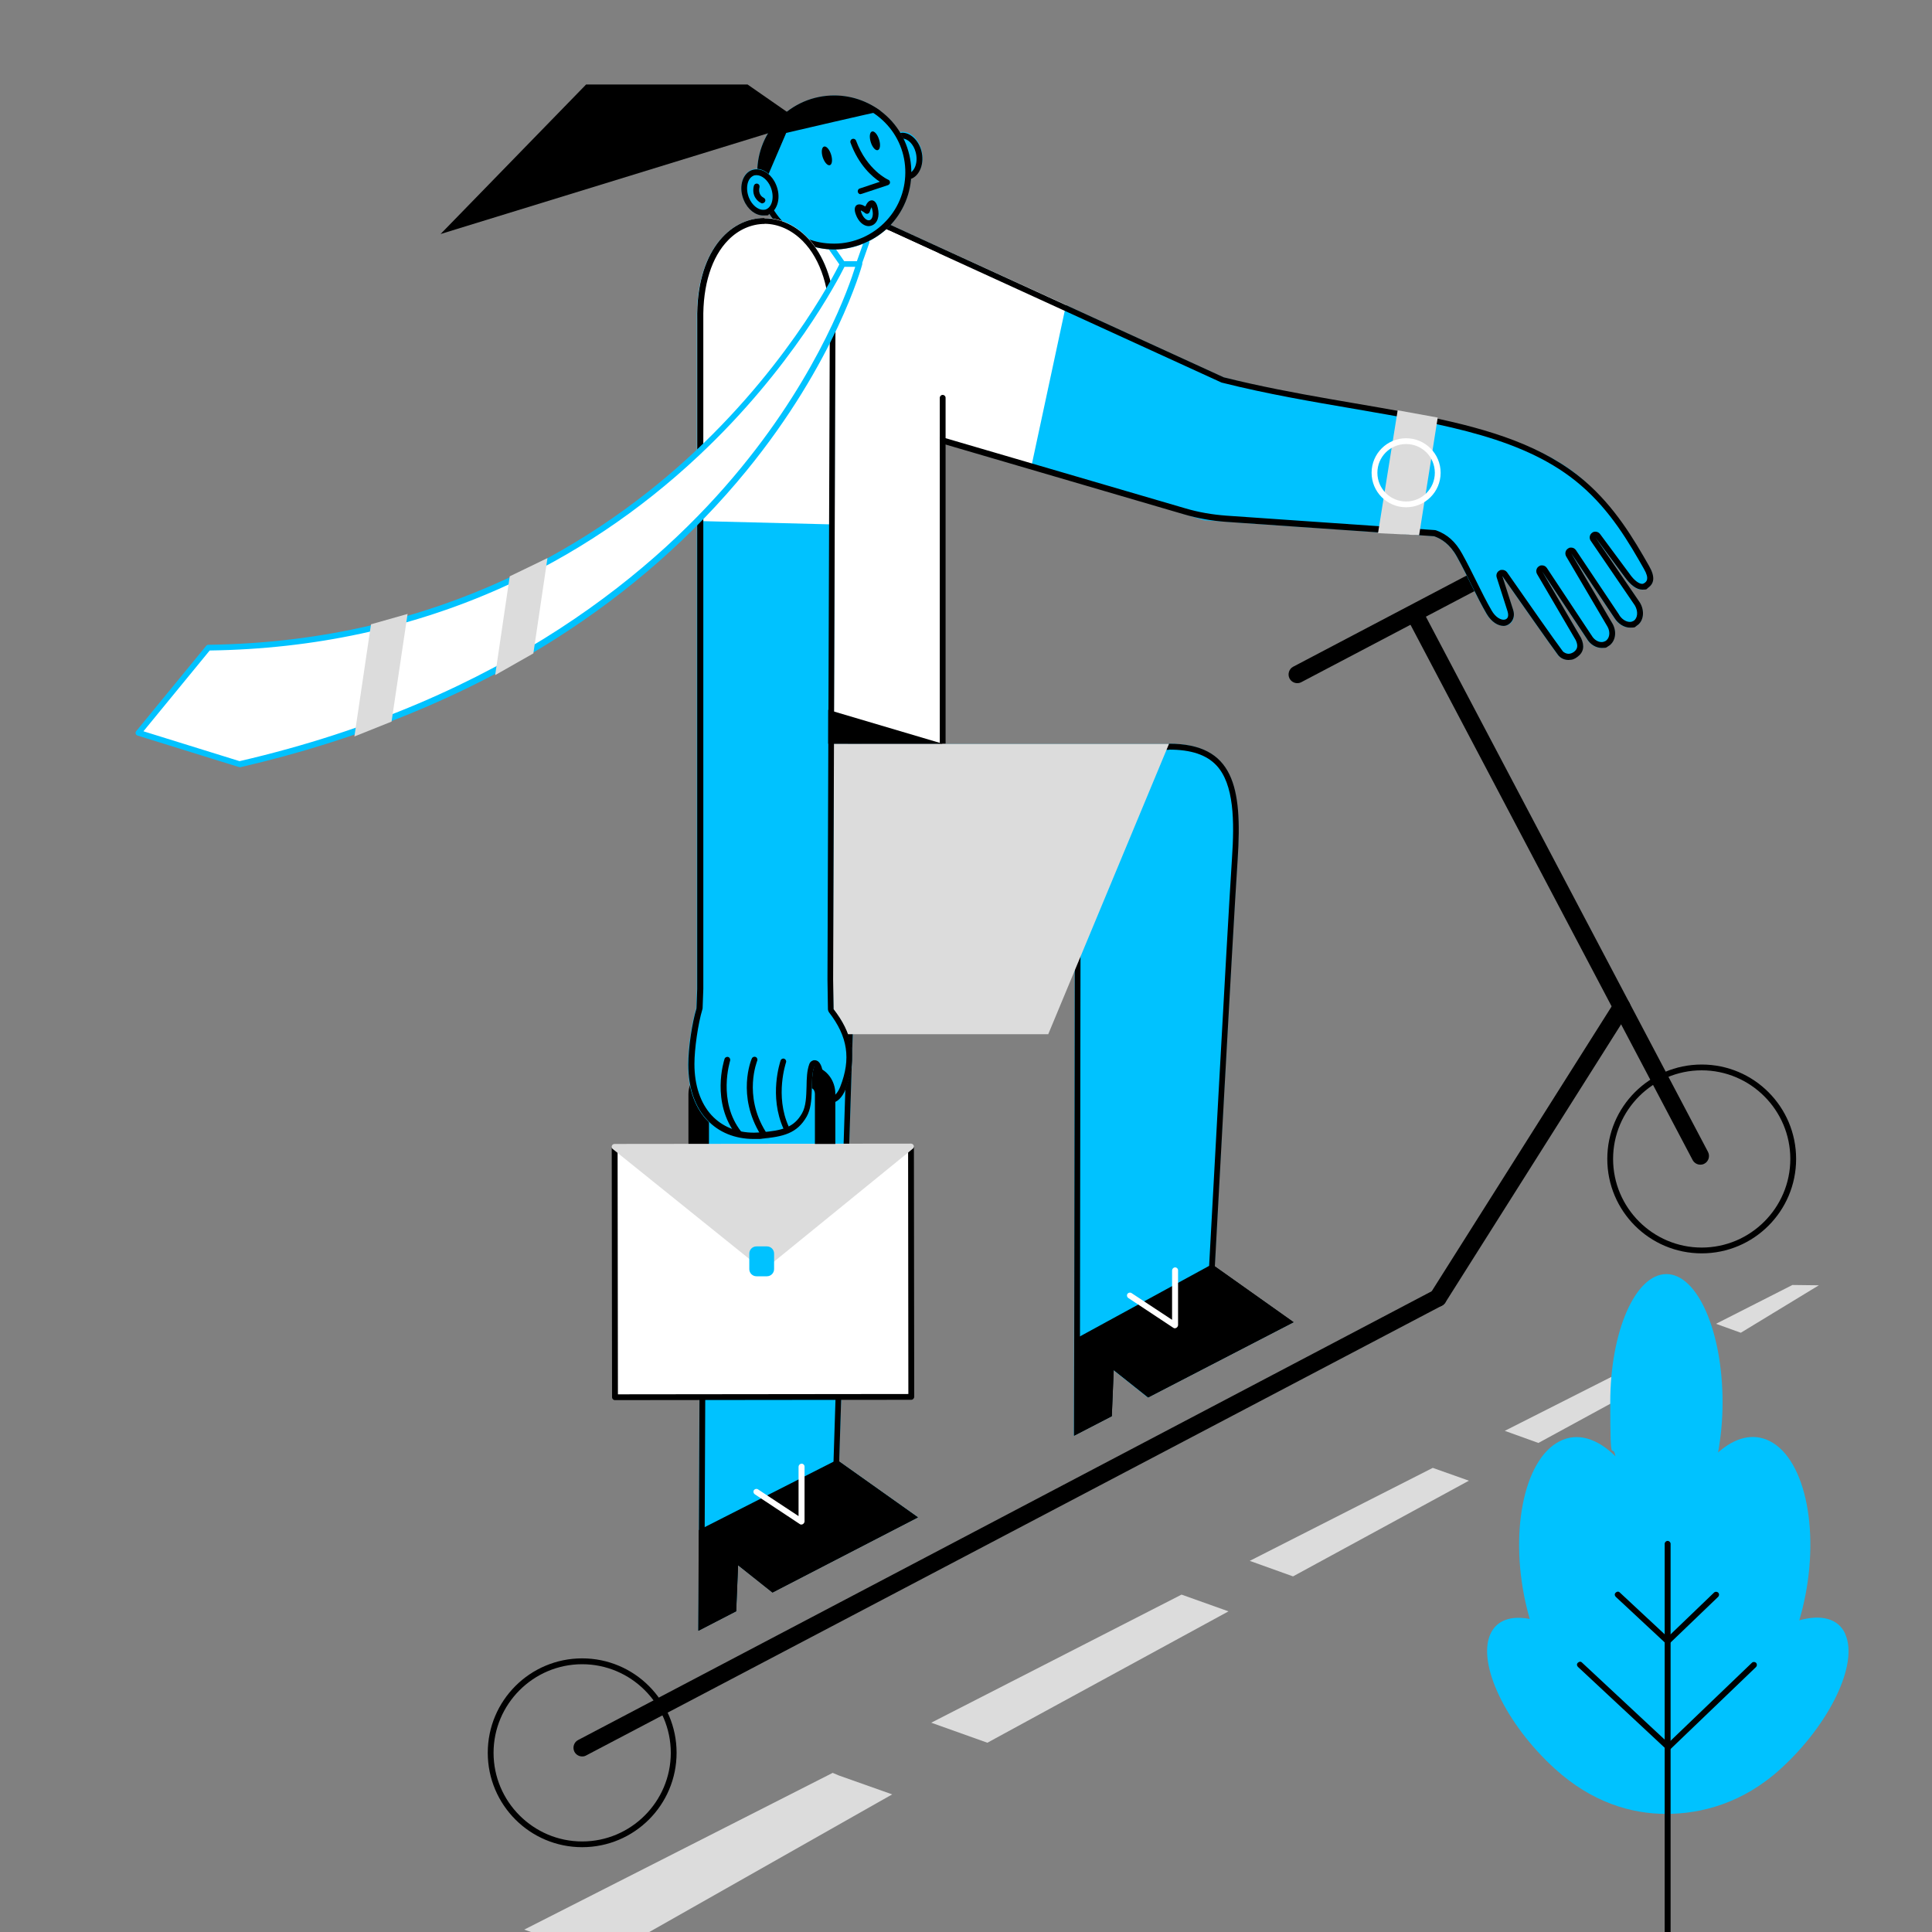 <?xml version="1.0" encoding="UTF-8"?>
<!-- Generator: Adobe Illustrator 27.7.0, SVG Export Plug-In . SVG Version: 6.00 Build 0)  -->
<svg xmlns="http://www.w3.org/2000/svg" xmlns:xlink="http://www.w3.org/1999/xlink" version="1.1" id="Layer_1" x="0px" y="0px" viewBox="0 0 3000 3000" style="enable-background:new 0 0 3000 3000;" xml:space="preserve">
<rect x="0" y="0" width="3000" height="3000" fill="#808080" stroke="none"/>
<style type="text/css">
	.st0{fill:#00C2FF;}
	.st1{fill:#FFFFFF;}
	.st2{fill:#DCDCDC;}
</style>
<path d="M2014.4,1047.2l343.5-180.6L2014.4,1047.2z"></path>
<path d="M2014.4,1060.8c-5,0-9.5-2.7-12-7.2c-3.4-6.6-0.9-14.9,5.6-18.3l343.5-180.6c6.6-3.4,14.9-0.9,18.3,5.7  c3.4,6.6,0.9,14.9-5.7,18.3l-343.5,180.6C2018.7,1060.3,2016.7,1060.8,2014.4,1060.8z"></path>
<path class="st0" d="M1869.8,807.8l356.9,24.7c11.3,4.1,24.4,12,35.5,32.1c17.9,32.4,30.8,62.5,45.9,88.3  c18.1,30.8,49.6,20.1,41.2-6.1c-0.2-0.9-10.4-32.6-16.8-52.5c29,41.4,74.7,106.8,86.4,122.4c6.8,9,20.1,10.4,30.1,3.2  c9.7-7.2,11.5-17.2,5.7-29.6c0,0,0,0,0-0.2l-60.2-102.7l69,103.9c7.2,12.9,22.2,18.6,33.3,12.2c11.1-6.3,14.3-21.7,7-34.8  l-64.3-109.5l67,100.2c8.1,13.6,23.8,19,34.6,12.4c10.9-6.6,13.1-23.1,4.8-36.4l-68.8-100.7l45.3,61.1c12.2,17.7,26,24.4,36.4,17  c9.3-6.6,11.3-16.7,1.6-33.7c-24-42.1-54.5-90.3-100.5-132.4c-110.4-101.4-357.8-107.9-560.1-160.7L1381,348.4l-5,302.8L1869.8,808  V807.8z"></path>
<path class="st1" d="M1380.8,348.4l274.5,125.1l-53.4,248.9l-216.8-64.3L1380.8,348.4z"></path>
<path d="M1369.9,353l526.4,240.8c0.4,0.2,1.1,0.5,1.6,0.5c70.6,17.7,138.7,29.2,204.6,40.5c143.2,24.7,267.2,45.7,351.7,118.3  c47.1,40.3,75.6,90.1,98.4,130.1c9.3,16.1,3.8,19.9,1.1,22c-1.4,0.9-2.5,1.4-3.8,1.4c-4.3,0-11.8-4.3-19.9-16.1  c-0.4-0.7-44.6-60.2-45.3-61.1c-1.8-2.5-4.5-3.8-7.2-3.8c-2.7,0-3.6,0.5-5.2,1.6c-4.1,2.9-5,8.4-2.3,12.4l68.6,100.5  c5.4,9.1,4.5,19.9-2,24c-1.6,0.9-3.4,1.6-5.7,1.6c-6.1,0-12.7-4.3-16.7-10.9c0,0,0,0,0-0.2l-67-100.2c-1.8-2.7-4.5-4.1-7.5-4.1  c-2.9,0-3.4,0.5-4.8,1.4c-4.1,2.5-5.4,7.9-3,12.2l64.3,109.3c4.8,8.6,3.2,18.6-3.6,22.4c-1.8,0.9-3.6,1.4-5.7,1.4  c-5.9,0-12-4.1-15.4-10.2c0,0-0.2-0.5-0.5-0.7L2402,882c-1.8-2.7-4.5-4.1-7.5-4.1c-2.9,0-3.4,0.5-4.8,1.4c-4.1,2.5-5.4,7.9-2.9,12.2  l60,102.5c4.5,9.7,2,14.5-2.9,18.3c-2.5,1.8-5.4,2.9-8.4,2.9c-2.9,0-7-1.6-9.1-4.3c-11.8-15.6-59.1-83.3-86.2-122.2  c-1.8-2.5-4.5-3.8-7.5-3.8s-2.7,0.2-4.1,0.9c-4.1,2-5.9,6.6-4.5,10.9c6.3,19.7,16.5,51.6,16.8,52.5c1.4,4.5,1.4,8.4-0.5,10.6  c-1.1,1.6-3.2,2.5-5.6,2.5c-5,0-12.5-3.8-18.6-14.3c-7.9-13.6-15.4-28.7-23.3-44.6c-7-14-14-28.3-22.4-43.4  c-10.2-18.6-22.9-30.1-40.3-36.4c-0.9-0.2-1.6-0.5-2.5-0.5l-323.6-22.4c-21.5-1.6-42.8-5.2-63.4-11.3L1391,657.8l-20.6-305  L1369.9,353z M1360,338.5l22,326.5l456,133.5c21.3,6.3,43.2,10.2,65.4,11.8l323.6,22.4c11.3,4.1,24.4,12,35.5,32.1  c17.9,32.4,30.8,62.5,45.9,88.3c7.7,13.1,17.9,18.8,26.5,18.8c8.6,0,19.5-10,14.7-24.9c-0.2-0.9-10.4-32.6-16.8-52.5  c29,41.4,74.7,106.8,86.4,122.4c3.9,5.2,10,7.9,16.3,7.9c6.3,0,9.7-1.6,13.8-4.7c10-7.2,11.5-17.2,5.7-29.6l-60.2-103l69,103.9  c5.2,9.3,14.5,14.7,23.3,14.7c8.8,0,7-0.9,10-2.5c11.1-6.3,14.2-21.7,7-34.9l-64.3-109.5l67,100.2c5.9,9.5,15.4,15.2,24.4,15.2  c9.1,0,7.2-0.9,10.2-2.9c10.9-6.6,13.1-23.1,4.8-36.4l-68.8-100.7c0,0.2,45.3,61.1,45.3,61.1c9.1,12.9,18.8,19.9,27.4,19.9  c8.6,0,6.3-0.9,9.1-2.9c9.3-6.6,11.3-16.7,1.6-33.7c-24-42.1-53.2-91.9-100.5-132.4c-125.6-107.5-333.8-104.3-560.1-160.7  L1360,338.7V338.5z"></path>
<path class="st1" d="M1338,338.5l-168.8,56.1l15.6,760.3h279l-6.3-761.7L1338,338.5z"></path>
<path d="M1169.2,399.1c-1.1,0-2.3-0.5-3.2-1.4c-1.8-1.8-1.8-4.5,0-6.3l121.3-126.7c1.8-1.8,4.5-1.8,6.3,0c1.8,1.8,1.8,4.5,0,6.3  l-121.3,126.7C1171.5,398.7,1170.3,399.1,1169.2,399.1z"></path>
<path class="st0" d="M1334,414.1c-0.5,0-0.9,0-1.6-0.2c-2.3-0.9-3.6-3.4-2.7-5.9l10.4-29.4l-25.6-10.2l-18.1,16.3l15.4,22.2  c1.4,2,0.9,5-1.1,6.3c-2,1.4-5,0.9-6.3-1.1l-17.9-25.6c-1.4-1.8-0.9-4.5,0.7-5.9l23.1-20.8c1.4-1.1,3.2-1.6,4.8-0.9l32.1,12.9  c2.3,0.9,3.4,3.4,2.5,5.7l-11.8,33.5c-0.7,1.8-2.5,2.9-4.3,2.9L1334,414.1z"></path>
<path class="st0" d="M1090.5,1154.9l-6.1,1377.2l58.8-30.3l2.9-71.5l53.4,42.3l225.8-116.5l-122.2-86.7l35.5-1114.5H1090.5z"></path>
<path d="M1099.5,1164h229.9l-35.1,1105.2c0,2.9,1.4,5.9,3.8,7.7l110,78.1l-207.5,107.3l-48.9-38.7c-1.6-1.4-3.6-2-5.7-2  c-2,0-2.5,0.2-3.8,0.9c-3.2,1.4-5.2,4.5-5.2,7.9l-2.7,66.3l-40.7,21l5.9-1353.4V1164z M1090.5,1154.9l-5.9,1377.4l58.6-30.3  l2.9-71.5l53.4,42.5l225.8-116.8l-122.2-86.7l35.3-1114.5h-248.2L1090.5,1154.9z"></path>
<path class="st0" d="M1411.8,277.4c14.9-3,23.8-21.6,19.8-41.6s-19.3-33.7-34.3-30.8c-15,3-23.8,21.6-19.9,41.6  C1381.4,266.6,1396.8,280.4,1411.8,277.4z"></path>
<path d="M1401.2,215.2c8.6,0,17.4,8.8,20.6,21c4.1,14.7-0.9,29.9-10.9,33.3c-1.1,0.5-2.5,0.7-3.8,0.7c-8.6,0-17.4-8.8-20.6-21  c-4.1-14.7,0.9-29.9,10.9-33.3C1398.4,215.4,1399.8,215.2,1401.2,215.2z M1401.2,206.1c-2.3,0-4.5,0.5-6.6,1.1  c-14.5,4.8-21.9,24.7-16.7,44.1c4.5,16.5,17,27.8,29.4,27.8c12.4,0,4.5-0.5,6.6-1.1c14.5-4.8,22-24.7,16.7-44.1  C1426.1,217.4,1413.6,206.1,1401.2,206.1z"></path>
<path class="st0" d="M1295.3,387.4c66,0,119.5-53.5,119.5-119.5c0-66-53.5-119.5-119.5-119.5c-66,0-119.5,53.5-119.5,119.5  C1175.8,333.9,1229.3,387.4,1295.3,387.4z"></path>
<path d="M1295.5,157.2c27.8,0,54.3,10.4,74.7,29.2c21.7,19.9,34.4,47.3,35.5,76.7c1.1,29.4-9,57.7-29.2,79.4  c-20.8,22.6-50.5,35.8-81.2,35.8c-30.8,0-54.3-10.4-74.7-29.2c-44.8-41.2-47.8-111.3-6.6-156.1c20.8-22.6,50.5-35.8,81.2-35.8  H1295.5z M1295.5,148.2c-32.4,0-64.5,12.9-88,38.7c-44.8,48.7-41.6,124.2,7,168.8c23.1,21,52,31.7,81,31.7c29,0,64.5-12.9,88-38.7  c44.8-48.7,41.6-124.2-7-168.8C1353.4,158.8,1324.4,148.2,1295.5,148.2z"></path>
<path d="M1336.4,301.6c-1.8,0-3.6-1.1-4.3-3.2c-0.7-2.3,0.4-5,2.9-5.7l31.2-10.4c-12-7.9-32.8-26-45.5-60.6c-0.9-2.3,0.2-5,2.7-5.9  c2.3-0.9,5,0.2,5.9,2.7c17,45.7,49.6,60.6,50,60.6c1.8,0.7,2.7,2.5,2.7,4.3c0,1.8-1.4,3.4-3.2,4.1l-41,13.6c-0.5,0-0.9,0.2-1.4,0.2  L1336.4,301.6z"></path>
<path d="M1207.5,186.9c-10.2,11.1-38,64.7-25.6,110.2l38.9-90.7c0,0,146.4-34.2,142.1-32.4l4.3-1.8c-51.6-36-121.3-26.9-159.5,14.7  H1207.5z"></path>
<path d="M1288.6,256.5c3.6-1.1,4.4-8.5,1.9-16.5c-2.5-8-7.4-13.6-11-12.4c-3.6,1.1-4.5,8.5-2,16.5  C1280.1,252,1285,257.6,1288.6,256.5z"></path>
<path d="M1363.1,233.1c3.6-1.1,4.5-8.5,1.9-16.5c-2.5-8-7.4-13.6-11-12.4s-4.4,8.5-1.9,16.5C1354.6,228.7,1359.5,234.3,1363.1,233.1  z"></path>
<path d="M1349.1,351.2c-8.2,0-16.1-7-20.1-17.9c-1.1-2.9-3.8-11.1,1.1-14.7c3.6-2.5,8.8-0.9,13.6,2c2.3-5.2,5.4-9.5,10-9.5  c6.3,0,8.6,8.4,9.3,11.5c3.4,13.4-0.7,24.9-10,27.8c-1.4,0.5-2.7,0.7-4.1,0.7H1349.1z M1336.7,327.2c0,0.9,0.5,1.8,0.9,3.2  c2.7,7.7,8.6,12.9,12.9,11.5c4.3-1.4,6.1-8.8,3.8-17c-0.4-1.4-0.7-2.5-0.9-3.2c-1.1,1.8-2.3,4.8-2.9,7.2c-0.5,1.4-1.6,2.5-2.9,2.9  c-1.4,0.5-3,0-4.1-0.7c-2-1.8-4.8-3.4-6.6-4.3L1336.7,327.2z"></path>
<path class="st0" d="M1191.9,333.2c14.4-5,20.7-24.6,14.1-43.9c-6.6-19.3-23.7-30.9-38.1-25.9c-14.4,5-20.7,24.6-14.1,43.9  C1160.4,326.6,1177.5,338.2,1191.9,333.2z"></path>
<path d="M1174.9,272c8.1,0,17.2,7.5,21.7,18.3c5.9,14,3.2,29.9-6.3,34.4c-1.6,0.9-3.4,1.1-5.4,1.1c-8.1,0-17.2-7.5-21.7-18.3  c-5.9-14-3.2-29.9,6.3-34.4C1171,272.2,1172.8,272,1174.9,272z M1174.9,262.9c-3.2,0-6.3,0.7-9.3,2c-13.8,6.8-18.6,27.4-10.6,45.9  c6.1,14.7,18.3,23.8,30.1,23.8c11.8,0,6.3-0.7,9.3-2c13.8-6.8,18.6-27.4,10.6-45.9C1198.9,272,1186.6,262.9,1174.9,262.9z"></path>
<path d="M1183.9,315.9c-0.7,0-1.1,0-1.8-0.5c-5.7-2.5-15.4-11.3-11.5-26.9c0.7-2.5,2.9-3.8,5.4-3.4c2.5,0.7,3.8,2.9,3.4,5.4  c-2.9,12,5.4,16.1,6.3,16.5c2.3,1.1,3.4,3.6,2.3,5.9c-0.7,1.6-2.5,2.7-4.1,2.7V315.9z"></path>
<path d="M1160.8,131.2H910.1L684.1,363.4l523-160.9l19.9-25.3L1160.8,131.2z"></path>
<path class="st0" d="M1668.9,1399.8l-1.4,829.6l58.6-30.3l2.9-71.5l53.4,42.5l225.8-116.8l-122.2-86.7c0,0,26.9-502.4,35.5-632.9  c7.2-111.6-6.1-178.8-106.8-178.8h-499.4v247.3l353.2-2.5H1668.9z"></path>
<path d="M1815.3,1164c33.9,0,57.9,7.9,73.5,24.4c27.6,29.4,28.1,86.9,24.2,144.6c-8.4,129-35.1,628-35.5,632.9  c0,3.2,1.3,6.1,3.8,7.9l110,78.1l-207.5,107.3l-48.9-38.7c-1.6-1.4-3.6-2-5.6-2c-2,0-2.5,0.2-3.9,0.9c-3.2,1.4-5.2,4.5-5.2,7.9  l-2.7,66.3l-40.7,21l1.1-814.6c0-2.5-0.9-4.8-2.7-6.3c-1.8-1.6-4.1-2.7-6.3-2.7l-344.2,2.5v-229.2h490.4L1815.3,1164z   M1815.3,1154.9h-499.4v247.3l353.2-2.5l-1.3,829.6l58.6-30.3l3-71.5l53.4,42.5l225.8-116.8l-122.2-86.7c0,0,26.9-502.4,35.5-632.9  c7.2-111.6-6.1-178.8-106.8-178.8H1815.3z"></path>
<path d="M1100.9,1780.4v-81.5c0-2.9,1.1-5.9,3.2-7.9c2-2.3,5-3.4,7.9-3.4h30.6c10.2-9.5,12.2-14.5,20.4-31.7H1112  c-11.5,0-22.2,4.5-30.3,12.7c-8.1,8.2-12.7,19-12.7,30.3v81.5h31.7H1100.9z"></path>
<path class="st1" d="M1412,1784.7H952V2171h460V1784.7z"></path>
<path d="M954.9,2174.1c-2.5,0-4.5-2-4.5-4.5l-0.5-386.3c0-1.1,0.5-2.3,1.4-3.2c0.9-0.9,2-1.4,3.2-1.4l460.1-0.5c2.5,0,4.5,2,4.5,4.5  l0.5,386.3c0,1.1-0.5,2.3-1.4,3.2c-0.9,0.9-2,1.4-3.2,1.4L954.9,2174.1z M959,1787.9l0.5,377.2l451-0.5l-0.4-377.2L959,1787.9z"></path>
<path class="st2" d="M1185.3,1966.4l-230.8-186l460.1-0.5L1185.3,1966.4z"></path>
<path class="st2" d="M1185.3,1970.9c-0.9,0-2-0.2-3-0.9l-230.8-185.8c-1.6-1.1-2-3.2-1.4-5c0.7-1.8,2.3-2.9,4.3-2.9l460.1-0.5  c1.8,0,3.6,1.1,4.3,2.9c0.7,1.8,0,3.8-1.4,5l-229.2,186.5c-0.9,0.7-1.8,0.9-2.9,0.9V1970.9z M967.4,1785.1l217.9,175.6l216.5-176.1  L967.4,1785.1z"></path>
<path d="M1463.8,1169.4c-2.5,0-4.5-2-4.5-4.5V617.7c0-2.5,2-4.5,4.5-4.5s4.5,2,4.5,4.5v547.2  C1468.4,1167.4,1466.3,1169.4,1463.8,1169.4z"></path>
<path class="st2" d="M1090.5,1154.9h724.8l-187.6,451h-521.4L1090.5,1154.9z"></path>
<path class="st0" d="M1190.9,1935.4h-16.3c-6.1,0-11.1,5-11.1,11.1v24.2c0,6.1,5,11.1,11.1,11.1h16.3c6.1,0,11.1-5,11.1-11.1v-24.2  C1202,1940.4,1197.1,1935.4,1190.9,1935.4z"></path>
<path class="st0" d="M1294.1,1566.8l-0.7-45.7l3.6-1014.5c4.1-218.6-218.1-225.6-215-10.4v1039.6l-1.1,30.1  c-6.8,22.2-12.7,61.3-12.7,87.1c0,78.5,48.2,120.6,112.2,115.2c36-2.9,56.8-8.6,71.5-34.2c12.9-22.6,4.3-56.8,12-77.8  c5.9,5.4,6.6,43.4,18.6,53.4c9.5,7.9,23.1-0.4,30.1-18.5c19.7-51.2,8.8-88.5-18.8-124L1294.1,1566.8z"></path>
<path d="M1184.8,1764.1c-1.6,0-2.9-0.7-3.8-2.3c-37.3-60.6-14.7-115.9-13.6-118.1c0.9-2.3,3.6-3.4,5.9-2.5c2.3,0.9,3.4,3.6,2.5,5.9  c0,0.5-22,53.2,12.9,109.8c1.4,2,0.7,5-1.6,6.3c-0.7,0.5-1.6,0.7-2.3,0.7V1764.1z"></path>
<path d="M1147.5,1765c-1.4,0-2.7-0.7-3.6-1.8c-40.5-51.4-19.7-116.3-18.8-119c0.7-2.3,3.4-3.6,5.7-2.9c2.3,0.7,3.6,3.4,2.9,5.7  c0,0.7-20.1,63.1,17.4,110.4c1.6,2,1.1,4.8-0.7,6.3c-0.9,0.7-1.8,0.9-2.7,0.9L1147.5,1765z"></path>
<path d="M1221,1756c-1.8,0-3.4-0.9-4.1-2.7c-23.5-51.6-5.4-104.3-4.8-106.6c0.9-2.3,3.4-3.6,5.7-2.7c2.3,0.9,3.6,3.4,2.7,5.7  c0,0.5-17.7,51.6,4.3,99.8c1.1,2.3,0,5-2.3,6.1c-0.7,0.2-1.3,0.4-1.8,0.4H1221z"></path>
<path class="st1" d="M1296.2,814.6l1.1-308.2c4.1-218.6-218.1-225.6-215-10.4v313l213.9,5.4V814.6z"></path>
<path d="M1186.9,347.5c21.5,0,42.5,9.5,59.7,26.9c28.1,28.5,42.8,75.4,41.9,131.9l-3.6,1014.7l0.7,45.7c0,2,0.7,3.8,1.8,5.4  c29,37.6,34.2,72,17.4,115.2c-4.5,11.5-10.6,15.6-13.6,15.6c-2.9,0-1.1,0-2-0.9c-4.8-3.8-7.9-19.9-9.7-29.4  c-2.5-12.9-4.1-19.7-8.4-23.8c-1.6-1.6-3.9-2.5-6.1-2.5c-2.3,0-1.4,0-2,0.2c-2.9,0.7-5.4,2.9-6.3,5.7c-3.8,10.4-4.1,22.6-4.3,35.3  c-0.5,14.9-0.7,30.1-7,41.2c-12.4,21.9-30.1,26.9-64.5,29.6c-3.4,0.2-6.8,0.5-10,0.5c-26.9,0-49.8-9.5-66.1-27.2  c-17.2-18.8-26.5-46.4-26.5-79.4c0-24,5.7-62.7,12.2-84.4c0.2-0.7,0.5-1.6,0.5-2.3l1.1-30.1c0-0.7,0-1.4,0-1.8V496.2  c-0.9-53.4,12.9-97.3,38.9-123.6c15.8-16.1,36-24.9,56.6-24.9L1186.9,347.5z M1186.9,338.5c-53.6,0-106.1,52-104.3,157.7v1039.6  l-1.1,30.1c-6.8,22.2-12.7,61.3-12.7,87.1c0,74,43,115.6,101.6,115.6s7,0,10.6-0.4c36-2.9,56.8-8.6,71.5-34.2  c12.9-22.6,4.3-56.8,12-77.8c5.9,5.4,6.6,43.4,18.6,53.4c2.5,2,5.2,2.9,7.9,2.9c8.2,0,17-8.1,22.2-21.5c19.7-51.2,8.8-88.5-18.8-124  l-0.7-45.7l3.6-1014.5c2-111.6-54.8-167.9-110.4-167.9V338.5z"></path>
<path d="M1260.6,1689.9c3.2,1.1,4.8,5.2,4.8,8.6v77.8h31.7v-77.8c0-20.6-13.3-38.5-32.6-42.8  C1264.5,1655.7,1260.6,1663,1260.6,1689.9z"></path>
<path d="M1729.3,2127.3l53.6,42.5l225.8-116.8l-126.7-89.8L1668,2080l-0.2,149.4l58.6-30.3L1729.3,2127.3z"></path>
<path d="M1146.1,2430.3l53.4,42.3l225.8-116.5l-122.2-86.7l0.2-4.3L1085,2376l-0.7,156.1l58.8-30.3L1146.1,2430.3z"></path>
<path class="st1" d="M1244.6,2367.4c-0.9,0-1.8-0.2-2.5-0.7l-70.1-46.4c-2-1.4-2.7-4.1-1.4-6.3c1.4-2,4.1-2.7,6.3-1.4l63.1,41.6  v-76.9c0.2-2.5,2.3-4.5,4.8-4.5s4.5,2,4.5,4.5v85.3c-0.2,1.6-1.1,3.2-2.7,4.1c-0.7,0.5-1.4,0.5-2,0.5V2367.4z"></path>
<path class="st1" d="M1824.6,2062.6c-0.9,0-1.8-0.2-2.5-0.7l-70.1-46.4c-2-1.3-2.7-4.1-1.4-6.3c1.4-2,4.1-2.7,6.3-1.4l63.1,41.6  v-76.9c0.2-2.5,2.3-4.5,4.8-4.5s4.5,2,4.5,4.5v85.3c-0.2,1.6-1.1,3.2-2.7,4.1c-0.7,0.5-1.4,0.5-2,0.5V2062.6z"></path>
<path class="st2" d="M2203.6,831.1l-63.8-3.2l30.5-190.8l62.2,11.3L2203.6,831.1z"></path>
<path class="st1" d="M2183.4,787.7c-29.6,0-53.6-24-53.6-53.6s24-53.6,53.6-53.6c29.6,0,53.6,24,53.6,53.6  S2213.1,787.7,2183.4,787.7z M2183.4,689.5c-24.7,0-44.6,19.9-44.6,44.6c0,24.7,19.9,44.6,44.6,44.6c24.7,0,44.6-19.9,44.6-44.6  C2228,709.4,2208.1,689.5,2183.4,689.5z"></path>
<path d="M904,2584.2c75.8,0,137.6,61.8,137.6,137.6c0,75.8-61.8,137.6-137.6,137.6s-137.6-61.8-137.6-137.6  C766.4,2646,828.2,2584.2,904,2584.2z M904,2575.1c-81,0-146.6,65.6-146.6,146.6c0,81,65.6,146.6,146.6,146.6  c81,0,146.6-65.6,146.6-146.6C1050.6,2640.8,985,2575.1,904,2575.1z"></path>
<path d="M2642.4,1662c75.8,0,137.6,61.8,137.6,137.6c0,75.8-61.8,137.6-137.6,137.6c-75.8,0-137.6-61.8-137.6-137.6  C2504.8,1723.8,2566.6,1662,2642.4,1662z M2642.4,1653c-81,0-146.6,65.6-146.6,146.6c0,81,65.6,146.6,146.6,146.6  c81,0,146.6-65.6,146.6-146.6C2789,1718.6,2723.4,1653,2642.4,1653z"></path>
<path d="M2232.6,2029.1c-2.5,0-5-0.7-7.2-2c-6.3-4.1-8.1-12.4-4.3-18.8l285.6-452.1c4.1-6.3,12.4-8.2,18.8-4.3  c6.3,4.1,8.1,12.4,4.3,18.8l-285.6,452.1C2241.6,2026.8,2237.1,2029.1,2232.6,2029.1z"></path>
<path d="M904,2727.4c-5,0-9.5-2.7-12-7.2c-3.4-6.6-0.9-14.9,5.7-18.3l1328.8-698.6c6.6-3.4,14.9-0.9,18.3,5.7  c3.4,6.6,0.9,14.9-5.6,18.3L910.3,2725.8C908.3,2727,906.3,2727.4,904,2727.4z"></path>
<path d="M2198.6,956.9l441.7,837.9L2198.6,956.9z"></path>
<path d="M2640.3,1808.5c-5,0-9.5-2.7-12-7.2l-441.7-838c-3.4-6.6-0.9-14.9,5.6-18.3c6.6-3.4,14.9-0.9,18.3,5.7l441.7,838  c3.4,6.6,0.9,14.9-5.7,18.3C2644.6,1808,2642.6,1808.5,2640.3,1808.5z"></path>
<path class="st1" d="M1334,409.5c0,0-157,590.8-962.4,776.9l-156.8-48.7l108.6-132.4c709-9.1,984.8-595.8,984.8-595.8H1334z"></path>
<path class="st0" d="M371.8,1190.9c-0.5,0-0.9,0-1.4,0l-156.8-48.7c-1.4-0.4-2.5-1.6-2.9-2.9c-0.5-1.4,0-2.9,0.9-4.1l108.6-132.4  c0.9-1.1,2-1.6,3.4-1.6c364.6-4.7,611.9-165.6,755.1-299.8c155.2-145.5,225.2-291.9,225.8-293.3c0.7-1.6,2.3-2.5,4.1-2.5h25.8  c1.4,0,2.7,0.7,3.6,1.8c0.9,1.1,1.1,2.5,0.7,3.8c-0.4,1.6-41.2,150.7-180.1,320.4c-81.5,99.6-180.6,186.9-294.2,259.3  c-141.9,90.5-307.3,158-491.5,200.5c-0.2,0-0.7,0-1.1,0V1190.9z M222.6,1135.5l149.4,46.4c413.7-95.7,652.2-300.7,779.1-456  c122.6-149.6,168.1-282.9,176.9-311.6h-16.7c-10.2,20.4-81.2,157.3-226.3,293.3C993.2,793.8,890,862.8,778.4,912.8  c-138.9,62.2-291.2,95-452.8,97.3l-103,125.6V1135.5z"></path>
<path d="M1286,1102.2l177.9,52.7H1286V1102.2z"></path>
<path class="st2" d="M608,1120.5l-57.7,23.1l25.8-174.2l56.8-16.1L608,1120.5z"></path>
<path class="st2" d="M828.2,1014.6l-59.3,33.7l22.6-153.4l58.6-28.3L828.2,1014.6z"></path>
<path class="st2" d="M1293,2752.9L814,2996.3l123.8,43.6l447.6-253.6l-83-29.4L1293,2752.9z"></path>
<path class="st2" d="M1834.7,2476.1L1446,2675l87.2,31.1l374.4-204L1834.7,2476.1z"></path>
<path class="st2" d="M2224.8,2279.3l-284.2,144.4l67.2,24.1l273.1-148.6L2224.8,2279.3z"></path>
<path class="st2" d="M2539.2,2119.3l-202.6,102.5l52.2,18.8l194-105.7L2539.2,2119.3z"></path>
<path class="st2" d="M2783.3,1995.3l-118.7,60.3l38.5,13.9l121.2-73.7L2783.3,1995.3z"></path>
<path class="st0" d="M2865.3,2537.1c-10.9-24.1-37.5-30.6-71.4-21.1c1.6-5.6,3.2-11.1,4.6-16.7c29-115.7,6.3-232.7-50.3-261.5  c-26-13.2-54.2-5.6-80.4,17.6c4.4-23.9,7-50.3,7-77.9c0-109.9-38.9-199.1-87.2-199.1c-48.2,0-87.2,89-87.2,199.1  c0,110.1,3,58.4,8.1,83.9c-27.8-27.6-58.9-37.8-86.7-23.4c-56.6,28.7-79.3,145.8-50.3,261.5c1.2,4.9,2.6,9.7,3.9,14.4  c-29-5.6-51.5,1.9-61.2,23.6c-20.6,46.1,24.1,139.8,100.1,208.9c57.3,52.2,118.5,70.2,172.9,70.2c54.5,0,119.2-16.5,178-70.2  c76-69.3,121-162.7,100.1-208.9L2865.3,2537.1z"></path>
<path d="M2589.5,3045.6c-2.6,0-4.6-2.1-4.6-4.6v-643.7c0-2.5,2.1-4.6,4.6-4.6s4.6,2.1,4.6,4.6V3041  C2594.1,3043.6,2592,3045.6,2589.5,3045.6z"></path>
<path d="M2589.5,2552.8c-1.2,0-2.3-0.5-3.2-1.2l-77.4-72.1c-1.9-1.9-2.1-4.6,0-6.5c1.9-1.9,4.6-2.1,6.5,0l74.2,69.1l71.9-69.1  c1.9-1.9,4.9-1.6,6.5,0c1.9,1.9,1.6,4.9,0,6.5l-75.1,72.1c-0.9,0.9-2.1,1.4-3.2,1.4V2552.8z"></path>
<path d="M2590.4,2717.2c-1.2,0-2.3-0.5-3.2-1.2l-137-127.7c-1.9-1.9-2.1-4.6,0-6.5c2.1-1.9,4.6-2.1,6.5,0l133.8,124.7l129.8-124.5  c1.8-1.9,4.9-1.6,6.5,0c1.8,1.9,1.6,4.9,0,6.5l-133.1,127.7c-0.9,0.9-2.1,1.4-3.2,1.4V2717.2z"></path>
<path class="st2" d="M664.9,3106.1L186,3349.5l123.8,43.6l447.6-253.6l-83-29.4L664.9,3106.1z"></path>
</svg>
